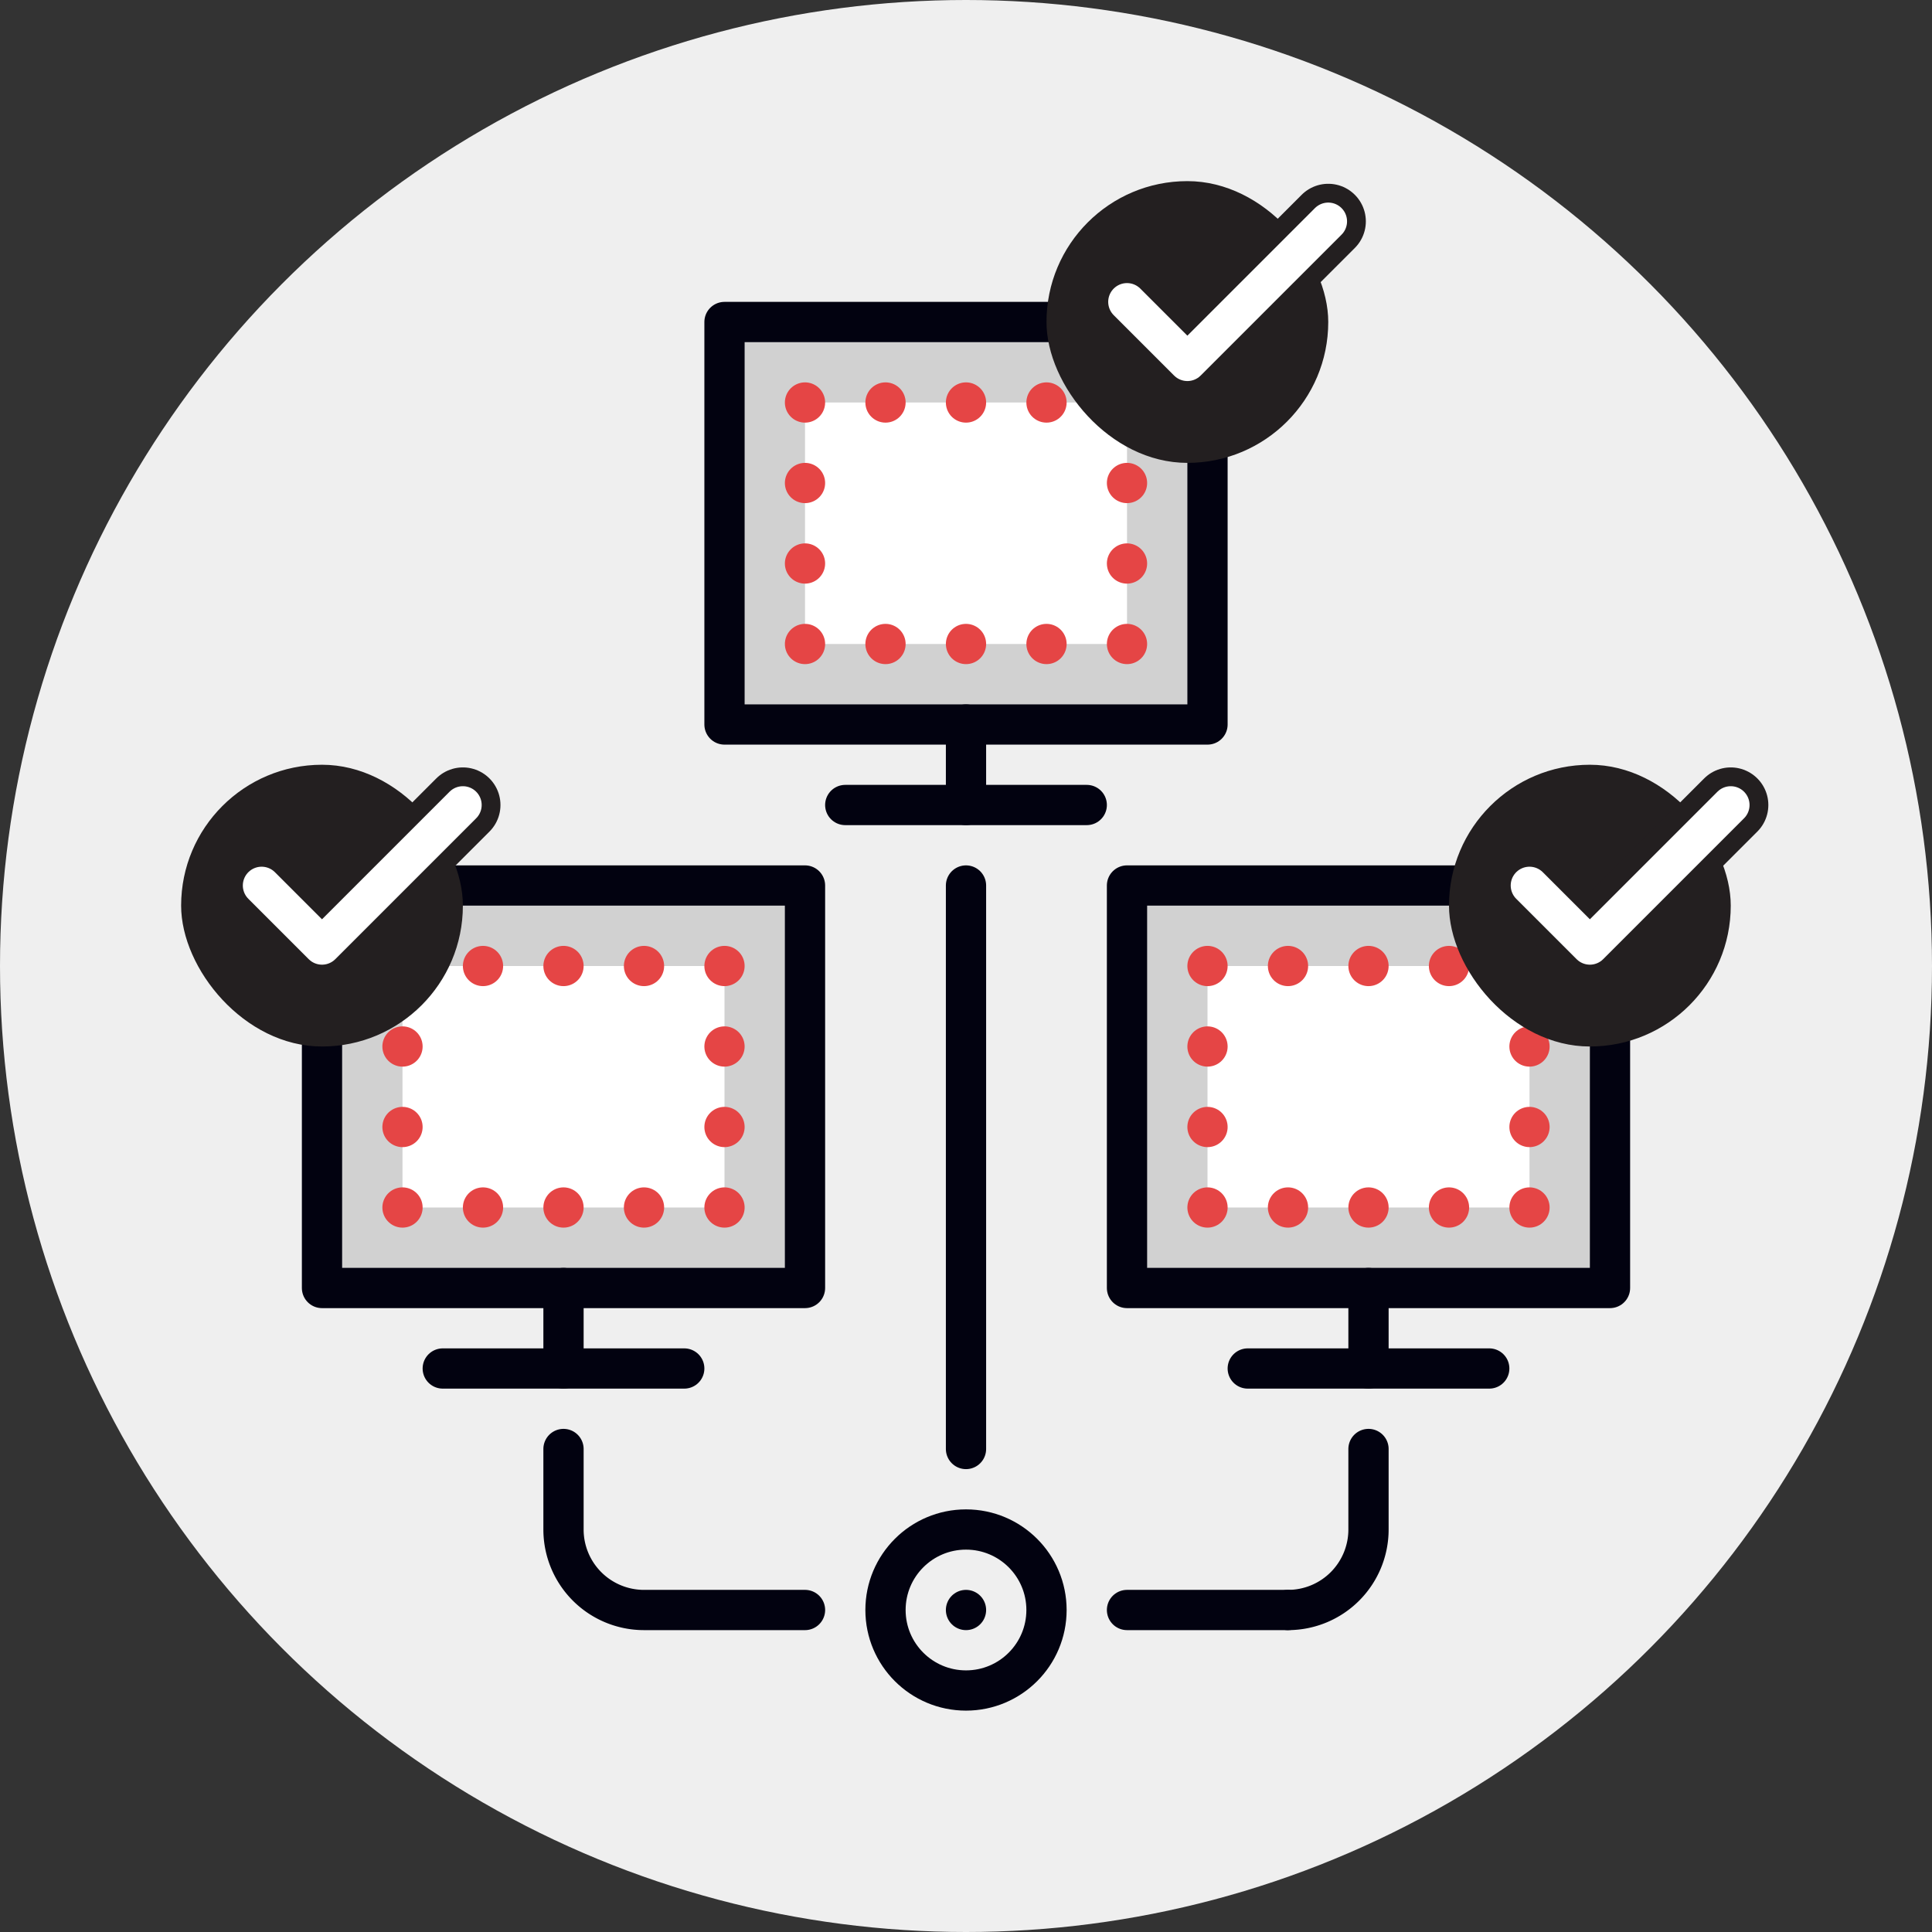 <svg xmlns="http://www.w3.org/2000/svg" viewBox="0 0 96 96"><rect x="0" y="0" width="96" height="96" fill="#333333" stroke="none"/><title>distributed-replication</title><g id="Layer_2" data-name="Layer 2"><g id="Layer_1-2" data-name="Layer 1"><circle cx="48" cy="48" r="48" style="fill:#efefef"/><rect x="36" y="16" width="24" height="20" style="fill:#d1d1d1"/><rect x="56" y="44" width="24" height="20" style="fill:#d1d1d1"/><rect x="16" y="44" width="24" height="20" style="fill:#d1d1d1"/><rect x="20" y="48" width="16" height="12" style="fill:#fff"/><rect x="40" y="20" width="16" height="12" style="fill:#fff"/><rect x="60" y="48" width="16" height="12" style="fill:#fff"/><rect x="36" y="16" width="24" height="20" style="fill:none;stroke:#020210;stroke-linecap:round;stroke-linejoin:round;stroke-width:2px"/><circle cx="48" cy="80" r="4" style="fill:none;stroke:#020210;stroke-linecap:round;stroke-linejoin:round;stroke-width:2px"/><line x1="56" y1="80" x2="64" y2="80" style="fill:none;stroke:#020210;stroke-linecap:round;stroke-linejoin:round;stroke-width:2px"/><line x1="42" y1="40" x2="54" y2="40" style="fill:none;stroke:#020210;stroke-linecap:round;stroke-linejoin:round;stroke-width:2px"/><line x1="48" y1="40" x2="48" y2="36" style="fill:none;stroke:#020210;stroke-linecap:round;stroke-linejoin:round;stroke-width:2px"/><rect x="40" y="20" width="16" height="12" style="fill:none;stroke:#e54545;stroke-linecap:round;stroke-linejoin:round;stroke-width:2px;stroke-dasharray:0,4"/><rect x="56" y="44" width="24" height="20" style="fill:none;stroke:#020210;stroke-linecap:round;stroke-linejoin:round;stroke-width:2px"/><line x1="62" y1="68" x2="74" y2="68" style="fill:none;stroke:#020210;stroke-linecap:round;stroke-linejoin:round;stroke-width:2px"/><line x1="68" y1="68" x2="68" y2="64" style="fill:none;stroke:#020210;stroke-linecap:round;stroke-linejoin:round;stroke-width:2px"/><rect x="60" y="48" width="16" height="12" style="fill:none;stroke:#e54545;stroke-linecap:round;stroke-linejoin:round;stroke-width:2px;stroke-dasharray:0,4"/><rect x="16" y="44" width="24" height="20" style="fill:none;stroke:#020210;stroke-linecap:round;stroke-linejoin:round;stroke-width:2px"/><line x1="22" y1="68" x2="34" y2="68" style="fill:none;stroke:#020210;stroke-linecap:round;stroke-linejoin:round;stroke-width:2px"/><line x1="28" y1="68" x2="28" y2="64" style="fill:none;stroke:#020210;stroke-linecap:round;stroke-linejoin:round;stroke-width:2px"/><rect x="20" y="48" width="16" height="12" style="fill:none;stroke:#e54545;stroke-linecap:round;stroke-linejoin:round;stroke-width:2px;stroke-dasharray:0,4"/><path d="M64,80a4,4,0,0,0,4-4V72" style="fill:none;stroke:#020210;stroke-linecap:round;stroke-linejoin:round;stroke-width:2px"/><path d="M40,80H32a4,4,0,0,1-4-4V72" style="fill:none;stroke:#020210;stroke-linecap:round;stroke-linejoin:round;stroke-width:2px"/><line x1="48" y1="72" x2="48" y2="44" style="fill:none;stroke:#020210;stroke-linecap:round;stroke-linejoin:round;stroke-width:2px"/><line x1="48" y1="80" x2="48" y2="80" style="fill:none;stroke:#020210;stroke-linecap:round;stroke-linejoin:round;stroke-width:2px"/><rect x="52" y="9" width="14" height="14" rx="7" ry="7" style="fill:#231f20"/><polyline points="66 11 59 18 56 15" style="fill:none;stroke:#231f20;stroke-linecap:round;stroke-linejoin:round;stroke-width:3.736px"/><polyline points="66 11 59 18 56 15" style="fill:none;stroke:#fff;stroke-linecap:round;stroke-linejoin:round;stroke-width:1.868px"/><rect x="9" y="38" width="14" height="14" rx="7" ry="7" style="fill:#231f20"/><polyline points="23 40 16 47 13 44" style="fill:none;stroke:#231f20;stroke-linecap:round;stroke-linejoin:round;stroke-width:3.736px"/><polyline points="23 40 16 47 13 44" style="fill:none;stroke:#fff;stroke-linecap:round;stroke-linejoin:round;stroke-width:1.868px"/><rect x="72" y="38" width="14" height="14" rx="7" ry="7" style="fill:#231f20"/><polyline points="86 40 79 47 76 44" style="fill:none;stroke:#231f20;stroke-linecap:round;stroke-linejoin:round;stroke-width:3.736px"/><polyline points="86 40 79 47 76 44" style="fill:none;stroke:#fff;stroke-linecap:round;stroke-linejoin:round;stroke-width:1.868px"/></g></g></svg>